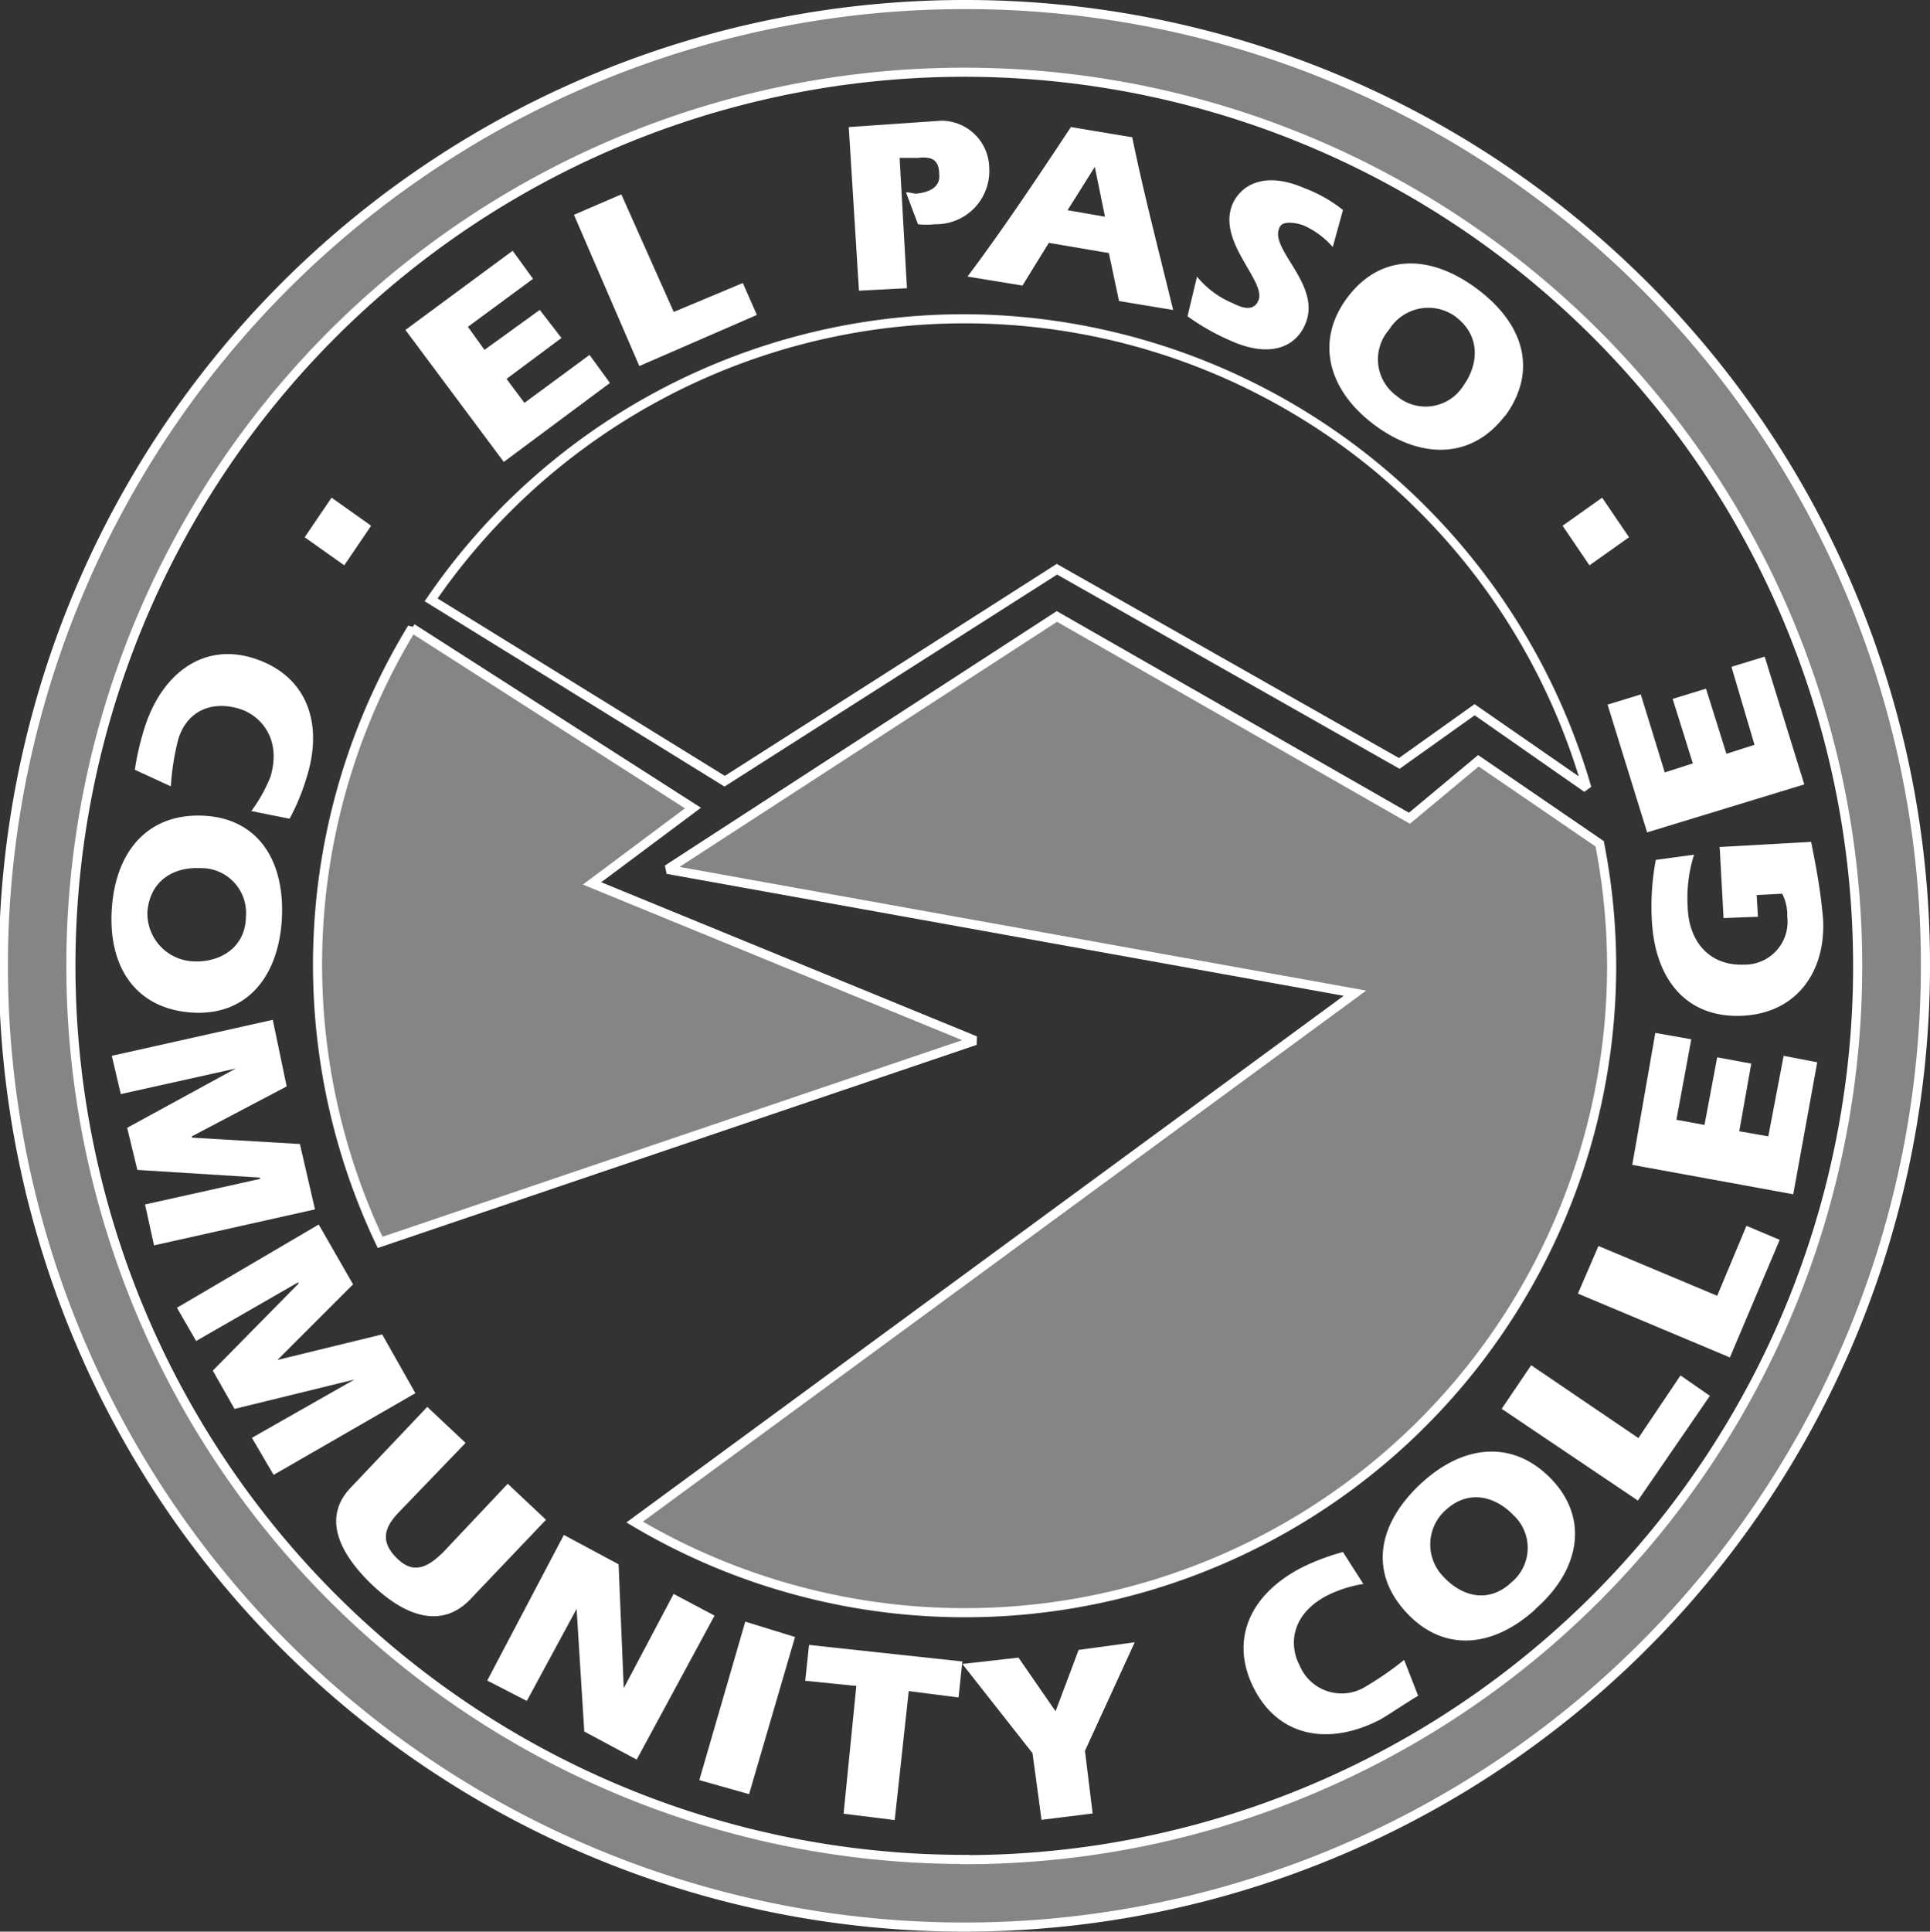 <svg id="Layer_1" data-name="Layer 1" xmlns="http://www.w3.org/2000/svg" viewBox="0 0 160.9 161"><rect x="0" y="0" width="160.9" height="161" fill="#333333" stroke="none"/><defs><style>.cls-1,.cls-2,.cls-3,.cls-4{fill:#fff;}.cls-1,.cls-2{fill-opacity:0.4;stroke:#fff;stroke-miterlimit:2.61;stroke-width:0.76px;}.cls-1,.cls-2,.cls-4{fill-rule:evenodd;}.cls-2{stroke-linecap:square;}</style></defs><title>EPCC_logo_white</title><g id="EPCC_Logo_-_White" data-name="EPCC Logo - White"><path class="cls-1" d="M80.45.38a80.12,80.12,0,1,0,80.07,80.07A80,80,0,0,0,80.45.38Zm0,154.6a74.48,74.48,0,1,1,74.42-74.53A74.45,74.45,0,0,1,80.45,155Z"/><path class="cls-2" d="M34.35,52.34a53.94,53.94,0,0,0-2.66,51.21L81.3,86.73,49.36,73.63l8.41-6.28-23.42-15Z"/><path class="cls-2" d="M133.36,70.33a53.38,53.38,0,0,1,1,10.11,53.92,53.92,0,0,1-81.45,46.42l60.05-44.08L55.64,72.46,88.11,51.38,117.5,68.2l5.75-4.79,10.11,6.92Z"/><path class="cls-3" d="M80.45,26.19A54.26,54.26,0,0,0,35.63,49.78l-.23.33,25,15.45L88.13,47.89l28.55,16.19,6.26-4.46L132.08,66l.58-.42A54.61,54.61,0,0,0,80.45,26.19Zm42.48,32.5-6.3,4.49L88.1,47,60.43,64.67,36.48,49.88a53.58,53.58,0,0,1,95.14,14.83Z"/><path class="cls-4" d="M45,25.83l1.81,2.34-4.58,3.41,1.49,2,5.43-4,1.7,2.34L42,38.5l-8.2-11,8.94-6.6,1.7,2.34-5.43,4,1.38,1.92L45,25.83Zm2.87-7.88L53.3,30.51l9.8-4.26-1.17-2.66L56.17,26l-4.37-9.8-3.94,1.7ZM70.76,10.6l.85,13.63,4-.21L75,13.16h1.49c1-.11,1.81,0,1.81,1.38.11,1-.75,1.49-1.92,1.6-.21,0-.53-.11-.85-.11l1,2.66a6,6,0,0,0,1.38,0A4.44,4.44,0,0,0,82.47,14a4,4,0,0,0-4-3.94l-7.67.53Zm27,15.23-4.47-.74-.85-4-5-.85L85.24,23.8l-4.58-.75c3-4,5.86-8.3,8.62-12.46l5.11.85C95.35,16.14,96.63,21,97.8,25.83Zm-5.64-7.77-.85-4.15L89,17.52Zm7.67,5L99,26.36a18.9,18.9,0,0,0,3.51,2c3.51,1.6,5.54.43,6.28-1.28,1.49-3.3-3-6.28-2.13-8.09.21-.64,1.38-.43,2-.21a7,7,0,0,1,2.45,1.81l.85-3.09a11.8,11.8,0,0,0-3.19-1.81c-3.41-1.49-5.32-.21-6,1.28-1.38,3.19,2.87,6.49,2.13,8.09-.43,1-1.49.53-2.13.21a7.61,7.61,0,0,1-3-2.24Zm25.66,11.61c-2.77,3.62-7,3.62-10.86.75s-5-7-2.24-10.65,6.92-3.62,10.86-.64S128.15,31,125.49,34.66Zm-4-8.2a3.85,3.85,0,0,0-5.64,1,3.76,3.76,0,0,0,.64,5.54,3.72,3.72,0,0,0,5.54-.85C123.25,30.41,123.46,28.06,121.44,26.47ZM11.24,64.16l3,1.38a21,21,0,0,1,.64-4c.85-2.56,3.09-3.09,5.11-2.45,1.7.53,3.51,2.45,2.56,5.64a12.5,12.5,0,0,1-1.6,2.87l3.19.64a18,18,0,0,0,1.38-3.3c1.49-4.58.11-8.52-4.15-10S13.58,56,12.09,60.54a22.79,22.79,0,0,0-.85,3.62ZM23.49,76.72c-.32,4.79-3,8-7.56,7.67S9,80.66,9.32,75.76s3.09-8,7.67-7.77S23.8,71.82,23.49,76.72Zm-3-.21a3.73,3.73,0,0,0-3.83-4.15c-2.13-.11-4.15,1-4.37,3.62a4,4,0,0,0,3.83,4.15C18.27,80.23,20.4,79.06,20.5,76.51Zm3.41,14.05L22.74,85,9.32,88l.75,3.19,9.58-2.13h0L10.6,94l.85,3.51,10.22.64v.11l-9.58,2.13.75,3.41,13.42-3L25,95.35,16,94.82v-.11l7.88-4.15Zm5.54,16.5-2.87-5L14.75,109l1.6,2.77,8.52-4.9V107l-7.13,7.24,1.81,3.19,10-2.45h0L21,119.84l1.81,3.09,11.82-6.81-2.77-4.9-8.73,2.13h0l6.28-6.28Zm9.37,13.2-3.19-3L29.23,124c-2.24,2.34-1.17,5.22,1.7,8s5.86,3.73,8.2,1.38l6.39-6.71-3.19-3L37,129.32c-1.38,1.38-2.56,1.92-3.94.53s-1.06-2.56.32-3.94l5.43-5.64Zm8.2,7.67-6.39,12.14,3.3,1.7,4.15-7.67h0l.64,10.22,4.37,2.34,6.49-12-3.41-1.81L52,140.71h0l-.43-10.33L47,127.93Zm15.12,7.24-3.83,13.2,4.15,1.17,3.83-13.1-4.15-1.28Zm5.32,1.92-.32,3,4.26.43-1.06,10.65,4.26.53,1.17-10.75,4.15.53.32-3-12.78-1.38Zm18.63,9.05.75,5.54,4.26-.53-.64-5.22,4.15-9.05-4.68.64L88,142.63l-3.09-4.47-4.68.53,5.86,7.45Zm32.15-4.79-1.17-3a26.45,26.45,0,0,1-3.41,2.34,3.79,3.79,0,0,1-5.32-1.92c-.85-1.6-.75-4.15,2.24-5.75a10.41,10.41,0,0,1,3.09-1l-1.7-2.66a18.68,18.68,0,0,0-3.41,1.28c-4.37,2.24-6.07,6.07-4,10.11s6.28,4.79,10.54,2.56c.75-.43,2.13-1.38,3.19-2Zm9.8-7.24c-3.62,3.3-7.77,3.62-10.86.21s-2.24-7.45,1.38-10.75,7.77-3.51,10.86-.21S131.66,130.92,128,134.11Zm-1.81-7.77c-1.49-1.6-3.73-2.24-5.64-.53a3.84,3.84,0,0,0-.21,5.64c1.49,1.6,3.73,2.24,5.64.43A3.72,3.72,0,0,0,126.23,126.34Zm-1.06-8.94,11.39,7.67,6-8.73-2.45-1.7-3.51,5.22-8.94-6.07-2.45,3.62Zm6.39-9.58,12.67,5.32,4.15-9.8-2.77-1.17L143.16,108l-9.9-4.15-1.7,3.94Zm11.61-19.7-1.06,5.64-2.34-.43L141,86.62l-3-.53-1.92,11,13.42,2.45,2-11L148.7,88l-1.28,6.71L145,94.29,146,88.65l-2.87-.53Zm.21-17.46.32,5.86,2.87-.11-.11-1.81,2.13-.11A3.9,3.9,0,0,1,149,76.4a3.57,3.57,0,0,1-3.62,4c-2.77.11-4.58-1.81-4.68-4.79a12,12,0,0,1,.53-4.37l-3.19.43a21.17,21.17,0,0,0-.32,5.22c.32,4.9,3,8,7.56,7.77s6.92-3.73,6.71-8c-.21-2.56-.64-4.68-1-6.49l-7.67.43Zm-3.94-12.46,1.7,5.43-2.34.75-2-6.5-2.77.85,3.3,10.65,13.1-4-3.3-10.65-2.77.85,1.92,6.5-2.34.75-1.7-5.43-2.77.85ZM25.4,44.78l3.3,2.34,2.24-3.3-3.3-2.34-2.24,3.3Zm107.11,2.34,3.3-2.34-2.24-3.3-3.3,2.34,2.24,3.3Z"/></g></svg>